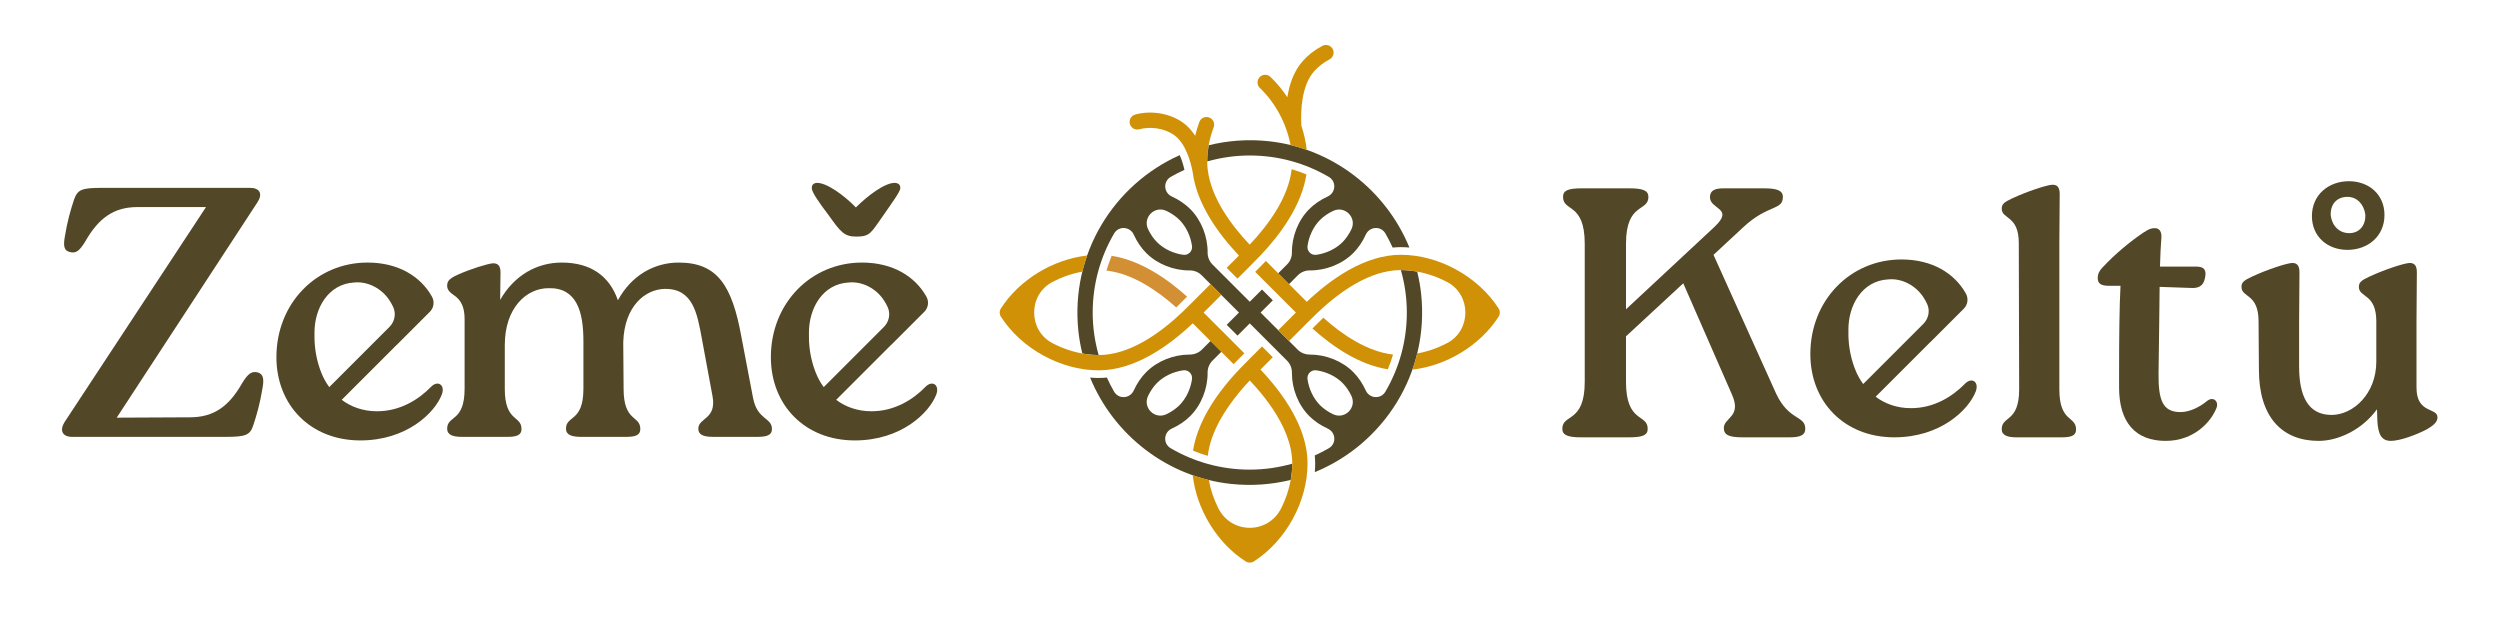 <?xml version="1.0" encoding="UTF-8"?>
<svg id="Vrstva_2" data-name="Vrstva 2" xmlns="http://www.w3.org/2000/svg" viewBox="0 0 799.846 200">
  <defs>
    <style>
      .cls-1 {
        fill: #d09107;
      }

      .cls-1, .cls-2, .cls-3, .cls-4, .cls-5 {
        stroke-width: 0px;
      }

      .cls-2 {
        fill: #524727;
      }

      .cls-3 {
        fill: none;
      }

      .cls-4 {
        fill: #d38f34;
      }

      .cls-5 {
        fill: #594919;
      }
    </style>
  </defs>
  <g id="Vrstva_4" data-name="Vrstva 4">
    <g>
      <g>
        <path class="cls-2" d="M264.954,68.641c-2.846-3.756-5.235-7.169-5.235-8.423,0-.91.341-1.593,1.593-1.707,3.186-.113,8.877,4.098,12.519,7.854,3.756-3.756,9.333-7.967,12.519-7.854,1.366.114,1.707.797,1.707,1.707-.114,1.253-2.845,4.893-5.576,8.877-3.871,5.464-4.098,6.602-8.535,6.602-3.871,0-5.008-1.48-8.991-7.057Z"/>
        <path class="cls-2" d="M84.006,124.066c-.797,5.008-1.935,8.878-2.959,11.95-1.024,3.188-2.39,3.756-8.877,3.756H23.118c-3.188,0-4.098-2.049-2.505-4.666l45.298-68.855h-21.966c-7.74,0-12.519,3.756-16.617,10.926-1.82,2.959-2.959,4.098-5.121,3.415-1.822-.456-1.936-2.163-1.48-4.781.797-5.008,1.935-8.877,2.959-11.95,1.139-3.186,2.39-3.755,8.877-3.755h47.459c3.073,0,4.098,1.935,2.39,4.552l-45.069,68.969,23.445-.114c7.74,0,12.519-3.642,16.617-10.811,1.82-2.959,2.959-4.098,5.121-3.529,1.822.57,1.936,2.276,1.48,4.893Z"/>
        <path class="cls-2" d="M240.945,127.366c1.366,7.057,6.032,6.147,6.032,9.903,0,2.047-1.822,2.503-4.781,2.503h-13.999c-2.959,0-4.779-.569-4.779-2.617,0-3.528,5.918-2.959,4.552-10.357l-3.415-18.437c-1.479-8.081-2.845-16.048-11.836-15.934-6.374.114-12.975,5.576-13.316,17.071l.114,14.909c0,10.699,5.349,8.423,5.349,12.862,0,2.047-1.707,2.503-4.666,2.503h-14.226c-2.959,0-4.893-.569-4.893-2.617,0-4.325,5.576-2.049,5.576-12.747v-15.363c0-9.333-2.163-17.072-11.153-16.844-7.057,0-13.999,6.259-13.999,18.21v13.997c0,10.699,5.349,8.423,5.349,12.862,0,2.047-1.707,2.503-4.666,2.503h-14.341c-2.845,0-4.781-.569-4.781-2.617,0-4.325,5.578-2.049,5.578-12.747v-22.306c0-3.529-.912-6.032-3.529-7.74-1.137-.796-2.049-1.593-2.049-2.959,0-1.479.683-2.276,3.415-3.528,4.098-1.822,9.56-3.529,11.267-3.642,1.593,0,2.39.796,2.39,2.959l-.114,8.763c4.554-7.967,11.837-11.95,19.69-11.95,9.218,0,15.251,4.212,17.981,12.065,4.325-7.967,11.609-12.065,19.463-12.065,12.404,0,17.071,7.398,20.03,23.673l3.756,19.688Z"/>
        <path class="cls-2" d="M137.943,123.724c-4.098,4.212-10.016,7.854-17.299,7.854-4.661,0-8.408-1.48-11.311-3.66l17.556-17.556c-.001.012-.001.024-.002.036l10.656-10.656c1.293-1.293,1.534-3.286.635-4.878-3.613-6.39-10.662-10.86-20.607-10.86-16.275,0-29.135,12.975-29.135,30.274,0,15.251,10.811,26.632,26.859,26.632,14.795,0,23.786-8.764,26.062-14.682,1.139-3.073-1.252-4.666-3.413-2.505ZM100.612,106.426c0-7.74,4.325-15.592,12.747-16.048,4.29-.412,8.706,1.863,11.221,5.67.53.802.936,1.561,1.246,2.257.953,2.133.428,4.637-1.224,6.289l-19.262,19.262c-1.105-1.515-1.963-3.119-2.565-4.685-1.063-2.642-2.258-6.937-2.163-12.045.001-.043.011-.076.013-.118-.003-.196-.013-.384-.013-.583Z"/>
        <path class="cls-2" d="M296.138,123.724c-4.098,4.212-10.016,7.854-17.299,7.854-4.661,0-8.408-1.48-11.311-3.66l17.556-17.556c-.001.012-.001.024-.002.036l10.656-10.656c1.293-1.293,1.534-3.286.635-4.878-3.613-6.39-10.662-10.86-20.607-10.86-16.275,0-29.135,12.975-29.135,30.274,0,15.251,10.811,26.632,26.859,26.632,14.795,0,23.786-8.764,26.062-14.682,1.139-3.073-1.252-4.666-3.413-2.505ZM258.808,106.426c0-7.74,4.325-15.592,12.747-16.048,4.29-.412,8.706,1.863,11.221,5.67.53.802.936,1.561,1.246,2.257.953,2.133.428,4.637-1.224,6.289l-19.262,19.262c-1.105-1.515-1.963-3.119-2.565-4.685-1.063-2.642-2.258-6.937-2.163-12.045.001-.043.011-.076.013-.118-.003-.196-.013-.384-.013-.583Z"/>
      </g>
      <g>
        <path class="cls-2" d="M548.215,81.535l20.031,44.386c4.096,8.764,9.333,6.942,9.333,11.267,0,2.049-1.595,2.732-5.122,2.732h-14.909c-4.211,0-6.032-.683-6.032-2.959,0-3.415,5.805-3.528,2.617-10.699l-15.592-35.622-18.322,16.958v14.568c0,13.315,6.942,10.128,6.942,15.022,0,2.049-1.593,2.732-6.032,2.732h-15.251c-4.211,0-6.032-.683-6.032-2.732,0-4.893,7.171-1.707,7.171-15.022v-44.159c0-13.316-6.942-10.128-6.942-15.023,0-2.047,1.593-2.73,6.031-2.73h15.251c4.212,0,6.032.683,6.032,2.73,0,4.895-7.169,1.707-7.169,15.023v20.941l28.225-26.291c6.601-6.145-1.366-5.576-1.366-9.56,0-2.162,1.593-2.845,4.325-2.845h12.973c4.098,0,6.032.683,6.032,2.73,0,4.439-4.666,2.276-12.633,9.674l-9.56,8.877Z"/>
        <path class="cls-2" d="M645.889,77.78c0-8.991-5.462-7.513-5.462-11.04,0-1.366.683-2.049,3.413-3.3,4.895-2.276,10.926-4.211,12.633-4.325s2.505.797,2.505,2.959l-.114,15.706v46.775c0,10.699,5.349,8.423,5.349,12.862,0,2.047-1.707,2.503-4.666,2.503h-14.341c-2.845,0-4.779-.569-4.779-2.617,0-4.325,5.576-2.049,5.576-12.747l-.114-46.775Z"/>
        <path class="cls-2" d="M709.157,130.474c-1.706,4.438-7.169,10.584-16.273,10.584-9.789,0-14.909-6.032-14.909-17.072v-4.666c0-11.721.113-21.396.454-27.884h-3.755c-2.619,0-3.529-.796-3.529-2.503,0-1.139.341-2.049,1.366-3.186,4.211-4.554,9.106-8.537,13.316-11.382,2.049-1.366,2.845-1.366,3.642-1.366,1.479,0,2.162,1.252,2.049,2.959-.229,2.732-.341,5.576-.456,9.333h11.382c1.935,0,3.642.341,3.072,3.415-.569,3.186-2.503,3.528-4.665,3.413l-9.903-.341c-.113,6.261-.113,14.796-.341,27.542-.113,8.877,1.366,12.519,7.057,12.519,2.959,0,6.259-1.706,8.423-3.528,1.935-1.593,3.869,0,3.072,2.163Z"/>
        <path class="cls-2" d="M773.131,102.818v21.169c0,8.535,6.715,6.259,6.715,9.56,0,1.366-1.139,2.505-3.3,3.756-3.186,1.707-8.65,3.756-11.609,3.756s-4.098-2.049-4.325-6.374l-.114-3.756c-4.779,6.601-12.404,10.13-18.664,10.13-11.723,0-19.12-7.625-19.12-22.763l-.114-15.478c0-8.991-5.464-7.511-5.464-11.04,0-1.364.683-2.047,3.415-3.3,4.893-2.276,10.926-4.211,12.633-4.325,1.707-.113,2.503.797,2.503,2.959l-.113,15.706v14.453c0,9.447,2.845,15.592,10.584,15.479,6.715-.114,14.112-6.715,14.112-17.072v-12.86c0-8.991-5.576-7.511-5.576-11.04,0-1.364.683-2.047,3.415-3.3,4.893-2.276,10.926-4.211,12.633-4.325,1.706-.113,2.503.797,2.503,2.959l-.114,15.706ZM739.67,69.13c0-6.715,5.237-11.154,11.837-11.154,6.372,0,11.38,4.212,11.38,10.813,0,6.828-5.349,11.153-11.836,11.153s-11.382-4.325-11.382-10.811ZM745.703,69.016c.456,3.3,2.732,5.576,5.918,5.576,3.415,0,5.349-2.73,5.122-6.031-.456-3.188-2.617-5.578-5.691-5.578-3.528,0-5.576,2.505-5.349,6.032Z"/>
        <path class="cls-2" d="M628.706,122.733c-4.098,4.212-10.016,7.854-17.299,7.854-4.661,0-8.408-1.48-11.311-3.66l17.556-17.556c-.001.012-.001.024-.002.036l10.656-10.656c1.293-1.293,1.534-3.286.635-4.878-3.613-6.39-10.662-10.86-20.607-10.86-16.275,0-29.135,12.975-29.135,30.274,0,15.251,10.811,26.632,26.859,26.632,14.795,0,23.786-8.764,26.062-14.682,1.139-3.073-1.252-4.666-3.413-2.505ZM591.375,105.435c0-7.74,4.325-15.592,12.747-16.048,4.29-.412,8.706,1.863,11.221,5.67.53.802.936,1.561,1.246,2.257.953,2.133.428,4.637-1.224,6.289l-19.262,19.262c-1.105-1.515-1.963-3.119-2.565-4.685-1.063-2.642-2.258-6.937-2.163-12.045.001-.043.011-.076.013-.118-.003-.196-.013-.384-.013-.583Z"/>
      </g>
      <g>
        <path class="cls-1" d="M445.689,113.433c-8.211-.931-16.156-6.291-22.313-11.779l-3.487,3.439c6.514,5.843,15.017,11.649,24.138,13.061.636-1.545,1.191-3.12,1.661-4.721Z"/>
        <path class="cls-4" d="M354.002,86.567c8.211.931,16.156,6.291,22.313,11.779l3.487-3.439c-6.514-5.843-15.017-11.649-24.138-13.061-.636,1.545-1.191,3.12-1.661,4.721Z"/>
        <path class="cls-2" d="M453.412,86.904c-1.731-.314-3.476-.489-5.211-.492,1.226,4.323,1.898,8.876,1.898,13.588,0,9.223-2.5,17.871-6.856,25.307-1.471,2.511-5.086,2.263-6.288-.388-.998-2.199-2.349-4.231-3.991-5.873-3.547-3.548-8.751-5.599-13.766-5.599h-.023c-1.486.003-2.926-.505-3.977-1.555l-11.892-11.892,3.918-3.918-3.46-3.459-3.918,3.918-11.937-11.937c-1.01-1.009-1.56-2.381-1.546-3.809.049-5.059-1.978-10.327-5.562-13.912-1.641-1.641-3.672-2.999-5.87-4.003-2.643-1.207-2.883-4.816-.375-6.284,1.418-.83,2.892-1.569,4.394-2.259-.401-1.768-.913-3.347-1.514-4.702-20.963,9.364-35.06,31.425-32.418,56.355.256,2.421.694,4.79,1.262,7.109,1.731.314,3.476.488,5.211.491-1.226-4.324-1.898-8.876-1.898-13.588,0-9.222,2.501-17.87,6.856-25.306,1.471-2.511,5.086-2.263,6.288.388.998,2.2,2.349,4.231,3.991,5.873,3.583,3.585,8.85,5.612,13.911,5.563,1.428-.014,2.799.536,3.809,1.546l11.938,11.938-3.918,3.918,3.46,3.459,3.917-3.918,11.938,11.939c1.01,1.01,1.56,2.381,1.546,3.809-.049,5.059,1.978,10.328,5.562,13.911,1.642,1.643,3.673,2.994,5.872,3.992,2.651,1.202,2.899,4.817.387,6.288-1.456.853-2.97,1.611-4.514,2.317.083.859.138,1.723.138,2.592,0,.913-.042,1.828-.117,2.743,21.84-8.937,36.725-31.48,34.017-57.039-.256-2.421-.694-4.789-1.262-7.108ZM378.56,81.523c-3.114-.43-6.206-1.862-8.373-4.029-1.14-1.14-2.111-2.577-2.86-4.141-1.808-3.777,2.095-7.68,5.872-5.872,1.564.749,3.002,1.721,4.141,2.86,2.167,2.167,3.601,5.258,4.03,8.373.225,1.636-1.174,3.035-2.81,2.809ZM426.493,132.52c-1.564-.748-3-1.72-4.142-2.861-2.167-2.167-3.601-5.258-4.03-8.373-.226-1.636,1.174-3.035,2.81-2.809,3.115.43,6.206,1.862,8.373,4.029,1.14,1.14,2.112,2.578,2.861,4.143,1.808,3.777-2.094,7.678-5.872,5.871Z"/>
        <path class="cls-1" d="M479.461,98.679c-6.594-10.265-19.176-17.162-31.308-17.162-11.541,0-22.447,7.82-30.068,15.048l-13.075-13.076-3.434,3.485,13.025,13.024-5.648,5.648,2.377,2.377,1.083,1.084,5.673-5.674,3.483-3.435c6.939-6.561,16.683-13.589,26.584-13.589.016,0,.032.002.048.002h.002c.809.002,1.621.05,2.432.12.131.012.261.026.393.039,4.113.414,8.209,1.68,11.956,3.647,7.788,4.087,7.793,15.472.006,19.56-3.025,1.587-6.277,2.717-9.581,3.317-.429,1.754-.942,3.474-1.535,5.159,10.916-1.231,21.666-7.714,27.587-16.931.513-.798.513-1.845,0-2.643Z"/>
        <path class="cls-1" d="M390.738,94.353l-3.269-3.27-.19-.19-5.673,5.673-3.483,3.435c-6.939,6.561-16.683,13.589-26.584,13.589-.828,0-1.658-.05-2.488-.123-.127-.011-.253-.024-.379-.038-.798-.08-1.595-.188-2.39-.332h-.002c-3.301-.599-6.551-1.728-9.573-3.314-7.787-4.088-7.793-15.473-.006-19.56,3.025-1.587,6.277-2.717,9.582-3.317.429-1.752.932-3.475,1.525-5.157-10.913,1.233-21.659,7.715-27.578,16.929-.513.798-.513,1.845,0,2.643,6.594,10.266,19.176,17.163,31.308,17.163,11.541,0,22.447-7.821,30.068-15.049l13.075,13.076,3.434-3.485-13.025-13.024,5.648-5.648Z"/>
        <polygon class="cls-5" points="408.953 94.352 408.953 94.352 408.952 94.352 408.953 94.352"/>
        <path class="cls-1" d="M413.252,54.14c-1.019,9.043-7.414,17.77-13.433,24.136-5.947-6.289-12.26-14.885-13.392-23.811-.007-.07-.034-.283-.04-.317-.092-.817-.157-1.635-.157-2.456,0-3.618.696-7.302,2.07-10.949.476-1.265-.163-2.676-1.427-3.152-1.267-.476-2.676.162-3.152,1.427-.553,1.467-.975,2.944-1.336,4.422-1.096-1.684-2.422-3.204-4.085-4.343-4.22-2.889-10.002-3.83-15.092-2.457-1.305.352-2.076,1.696-1.724,3s1.695,2.075,3,1.724c3.687-.996,8.025-.301,11.051,1.77,3.766,2.578,5.395,8.511,6.04,11.9,1.301,10.285,8.285,19.845,14.811,26.724l-3.93,3.929,3.459,3.461,3.905-3.905,3.434-3.485c6.364-6.708,13.18-15.965,14.721-25.958-1.544-.636-3.121-1.191-4.722-1.661Z"/>
        <path class="cls-2" d="M405.834,45.172c-6.633-.702-13.051-.193-19.091,1.292-.314,1.734-.481,3.465-.484,5.181,4.324-1.224,8.876-1.898,13.587-1.898,9.217,0,17.859,2.497,25.291,6.848,2.508,1.468,2.268,5.076-.375,6.284-2.199,1.005-4.229,2.362-5.87,4.003-3.584,3.584-5.611,8.852-5.562,13.91.013,1.428-.537,2.799-1.546,3.809l-2.832,2.832,3.46,3.459,2.83-2.831c1.01-1.01,2.381-1.56,3.809-1.547,5.059.05,10.328-1.977,13.912-5.562,1.642-1.642,2.994-3.673,3.991-5.873,1.202-2.651,4.817-2.899,6.288-.387.853,1.456,1.612,2.971,2.317,4.515.86-.083,1.723-.138,2.592-.138.922,0,1.845.044,2.769.12-7.509-18.348-24.699-31.859-45.088-34.019ZM432.361,73.362c-.748,1.561-1.719,2.995-2.856,4.132-2.167,2.168-5.258,3.599-8.372,4.029-1.636.227-3.036-1.173-2.81-2.81.43-3.114,1.863-6.204,4.03-8.371,1.139-1.138,2.578-2.107,4.144-2.855,3.775-1.802,7.674,2.103,5.866,5.875Z"/>
        <path class="cls-1" d="M412.892,46.41c1.76.428,3.481.954,5.172,1.547-.283-2.606-.854-5.201-1.71-7.729-.249-4.677.002-12.809,4.097-17.433,1.317-1.488,3.017-2.803,4.915-3.806,1.195-.632,1.652-2.111,1.022-3.306-.631-1.194-2.11-1.651-3.306-1.022-2.449,1.293-4.566,2.939-6.294,4.888-2.816,3.181-4.254,7.354-4.915,11.559-1.557-2.349-3.361-4.544-5.401-6.504-.974-.935-2.523-.905-3.46.069-.935.974-.906,2.523.069,3.46,5.049,4.852,8.564,11.529,9.811,18.276Z"/>
        <path class="cls-2" d="M399.846,150.253c-9.223,0-17.872-2.501-25.308-6.856-2.512-1.472-2.263-5.087.388-6.289,2.201-.997,4.232-2.348,5.874-3.99,3.584-3.584,5.612-8.853,5.562-13.912-.014-1.428.536-2.799,1.546-3.81l2.83-2.83v.001l-3.46-3.46-2.785,2.785c-1.051,1.05-2.491,1.558-3.977,1.554h-.023c-5.014,0-10.218,2.051-13.765,5.6-1.642,1.642-2.994,3.673-3.992,5.872-1.202,2.651-4.817,2.899-6.288.388-.853-1.456-1.612-2.971-2.317-4.515-.86.083-1.723.138-2.593.138-.921,0-1.844-.043-2.768-.12,7.51,18.347,24.7,31.859,45.088,34.019,6.631.702,13.052.202,19.092-1.281.312-1.725.481-3.463.484-5.192-4.324,1.226-8.877,1.899-13.588,1.899ZM367.327,126.648c.748-1.565,1.721-3.002,2.86-4.142,2.168-2.168,5.258-3.599,8.373-4.029,1.636-.226,3.036,1.173,2.81,2.81-.429,3.114-1.863,6.205-4.03,8.372-1.14,1.14-2.577,2.112-4.142,2.861-3.777,1.806-7.679-2.095-5.871-5.872Z"/>
        <path class="cls-1" d="M411.063,127.836c-.002-.004-.003-.009-.006-.012-.036-.053-.077-.106-.113-.159-.479-.705-.972-1.395-1.474-2.075-.078-.106-.157-.212-.237-.318-1.912-2.555-3.953-4.923-5.954-7.032l3.944-3.944h0l-3.46-3.459-3.211,3.211-.013.013-.694.695h-0l-3.432,3.486-.001-.001.022.022-.667.683c-.329.354-.666.739-1,1.112l-.013-.013c-3.889,4.336-7.754,9.555-10.325,15.248-.046.103-.095.205-.141.307-.352.797-.674,1.604-.971,2.418-.033.091-.076.179-.109.271-.008.022-.004.044-.011.066-.675,1.905-1.197,3.85-1.503,5.827,1.545.636,3.12,1.191,4.721,1.662.232-2.047.74-4.079,1.457-6.07h.01c2.534-6.989,7.602-13.423,11.967-18.049.004.004.007.008.011.011.651.691,1.279,1.382,1.888,2.074.059.066.117.132.176.198,1.911,2.185,3.612,4.377,5.079,6.552.019.029.048.046.069.074,3.64,5.404,6.366,11.508,6.366,17.673,0,.016-.002.032-.002.047h0c0,.007-.001.014-.001.021-.002.785-.048,1.573-.115,2.36-.013.155-.029.309-.045.465-.079.78-.182,1.56-.322,2.336-0.0.003-0.0.006-.001.009h0c-.566,3.127-1.61,6.208-3.066,9.093-4.187,8.3-15.884,8.306-20.072.007-1.452-2.878-2.495-5.95-3.063-9.068-1.755-.428-3.47-.956-5.156-1.55,1.231,10.916,7.714,21.665,16.931,27.586.798.513,1.844.513,2.643,0,10.266-6.594,17.162-19.176,17.162-31.308,0-7.303-3.134-14.349-7.265-20.471Z"/>
      </g>
      <rect class="cls-3" width="799.846" height="200"/>
      <polygon class="cls-5" points="108.952 94.352 108.952 94.352 108.952 94.352 108.952 94.352"/>
    </g>
  </g>
</svg>